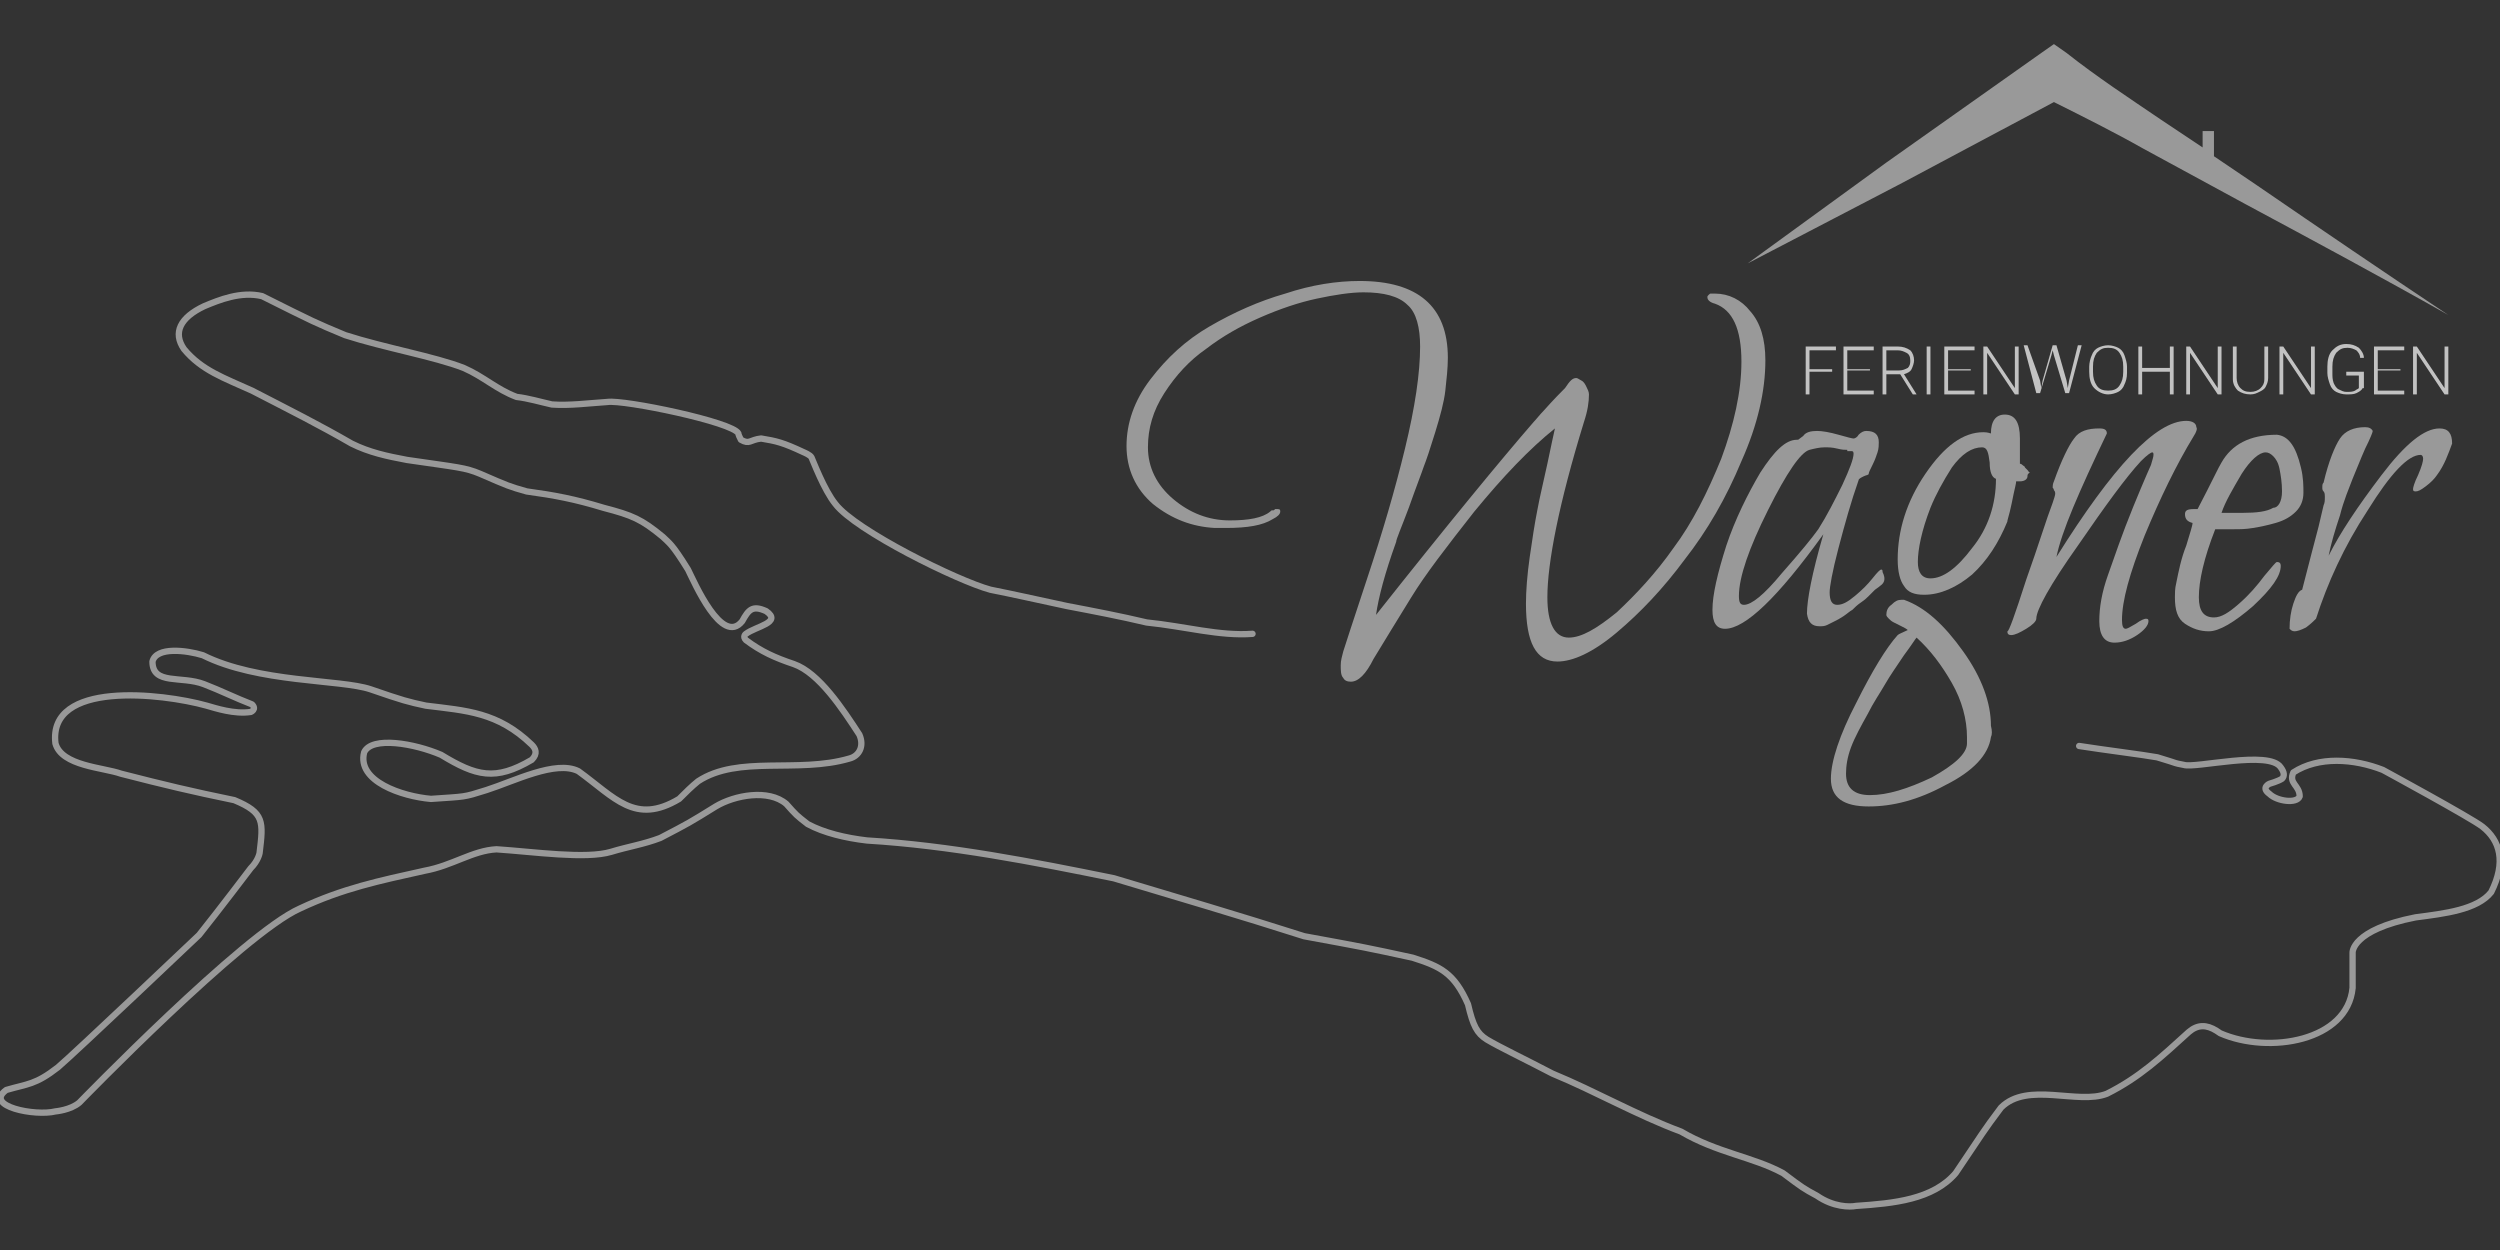<?xml version="1.0" encoding="utf-8"?>
<!-- Generator: Adobe Illustrator 25.2.1, SVG Export Plug-In . SVG Version: 6.00 Build 0)  -->
<svg version="1.1" xmlns="http://www.w3.org/2000/svg" xmlns:xlink="http://www.w3.org/1999/xlink" x="0px" y="0px"
	 viewBox="0 0 198.4 99.2" style="enable-background:new 0 0 198.4 99.2;" xml:space="preserve">
<rect x="0" y="0" width="198.4" height="99.2" fill="#333333" stroke="none"/>
<style type="text/css">
	.st0{opacity:0.5;}
	.st1{fill:none;stroke:#FFFFFF;stroke-width:0.5;stroke-linecap:round;stroke-linejoin:round;stroke-miterlimit:10;}
	.st2{fill:#FFFFFF;}
	.st3{opacity:0.7;}
	.st4{opacity:0.5;fill:#FFFFFF;}
</style>
<g id="Bodensee">
	<g id="Ebene_x0020_1_1_" class="st0">
		<g>
			<path class="st1" d="M99.4,50.3c-2.6,0.2-5.4-0.6-8.4-0.9c-2.1-0.5-4.2-0.9-6.3-1.3c-2.8-0.6-4.1-0.9-6.1-1.3
				C76,46.1,67.9,42.1,66.3,40c-0.9-1.1-1.8-3.5-1.9-3.7c-0.1-0.2-0.6-0.4-0.6-0.4c-1.7-0.8-2.2-0.9-3.4-1.1
				c-0.9,0.1-0.9,0.5-1.6,0.1c-0.1-0.2-0.2-0.4-0.2-0.5c-0.4-0.9-9.1-2.7-10.4-2.5c-1.5,0.1-3,0.3-4.4,0.2c-0.9-0.2-1.9-0.5-2.8-0.6
				c-1.6-0.6-2.6-1.6-4.2-2.3c-2.3-0.9-6.3-1.6-9.4-2.6c-2.4-1-2.4-1-6.6-3.1c-1.7-0.4-3.4,0.3-4.6,0.8c-1.9,0.9-2.5,2.1-1.6,3.4
				c1.4,1.7,3.2,2.3,5.4,3.3c3.1,1.6,5.3,2.7,7.9,4.2c1.4,0.7,2.8,1,4.4,1.3c4.1,0.6,4.6,0.6,5.8,1.1c2.3,1,2.3,1,3.7,1.4
				c2.2,0.3,3.8,0.6,6.1,1.3c2.3,0.6,3,0.9,4.7,2.3c0.5,0.5,0.7,0.5,2,2.6c0.5,1,2.7,6.1,4.3,4.1c0.5-0.9,0.8-1.3,1.9-0.8
				c1.3,0.9-0.8,1.2-1.6,1.8c0,0-0.3,0.2,0,0.5c1.2,0.9,2.3,1.4,3.8,1.9c2,0.7,3.9,3.6,5.2,5.6c0.4,0.9,0,1.7-0.8,1.9
				c-4.1,1.2-8.8-0.3-12,1.8c-0.5,0.4-1,0.9-1.5,1.4c-3.5,2.1-5.1-0.1-8-2.2c-1.8-0.9-5.1,0.8-7.3,1.5c-1.9,0.6-1.6,0.5-4.4,0.7
				c-2.3-0.2-5.9-1.4-5.3-3.7c0.6-1.3,4-0.7,6.1,0.2c2.8,1.7,4.3,2.1,7.2,0.4c0.5-0.5,0.3-0.9,0-1.2c-2.7-2.6-5.2-2.7-8.4-3.1
				c-1.4-0.3-1.8-0.4-4.4-1.3c-2.4-0.8-8.9-0.5-13.3-2.7c-1.3-0.4-3.7-0.7-4,0.5c0,1.9,2.3,1.1,4.1,1.8c1.3,0.5,2.5,1.1,3.8,1.6
				c0.4,0.4-0.1,0.6-0.1,0.6c-1.3,0.2-2.8-0.3-3.5-0.5C12.8,55,3.8,54,4.4,59c0.5,1.8,3.8,1.9,5.2,2.4c3.5,0.9,5.6,1.4,9,2.1
				c2.4,1,2.3,1.7,2,4.2c0,0-0.1,0.6-0.7,1.2c0,0-2.5,3.3-4.1,5.3c0,0-9.9,9.4-11.2,10.5c-1.8,1.4-2.4,1.3-4.1,1.8
				c-1.8,1.3,2.3,2.1,3.9,1.7c0,0,1.2-0.1,1.9-0.7c0,0,13-13.4,17.5-15.4c3.4-1.6,6.3-2.2,9.9-3c2.2-0.4,3.8-1.6,5.7-1.7
				c3,0.2,7.1,0.8,9.1,0.2c1.3-0.4,2.6-0.6,3.9-1.1c2.3-1.2,2.3-1.2,4.4-2.5c1.5-0.9,4.2-1.4,5.6-0.2c0.8,0.9,0.8,0.9,1.7,1.6
				c1.3,0.7,3,1.1,4.7,1.3c6.6,0.4,13.2,1.7,19.6,3c5,1.5,10.1,3,15.1,4.6c4.9,0.9,4.9,0.9,8.6,1.7c2.2,0.7,3.3,1.2,4.4,3.7
				c0.4,1.7,0.7,2.3,1.5,2.8c1,0.6,3.1,1.6,5.2,2.7c3.4,1.4,6.7,3.3,10.2,4.6c2.9,1.7,5.7,2,8.1,3.3c1.6,1.2,1.6,1.2,2.7,1.8
				c1.3,0.9,2.6,0.9,3.1,0.8l0,0c3-0.2,6.1-0.5,7.9-2.6c2.3-3.4,2.1-3.2,3.6-5.2c2.1-2.1,6.1-0.2,8.4-1.1c2.6-1.3,4.3-2.9,6.5-4.9
				c0.7-0.6,1.4-0.6,2.2-0.1l0.3,0.2c3.9,1.7,10.1,0.6,10.5-3.6c0-0.9,0-1.9,0-2.8c0,0-0.1-1.8,5-2.8c2.3-0.3,4.9-0.6,6-2
				c1.2-2.4,0.7-4.1-0.7-5.2c-0.9-0.7-7.9-4.5-7.9-4.5c-2.3-0.9-5.1-1.1-7.1,0.2c-0.4,0.9,0.5,1,0.5,1.9c-0.2,0.6-1.8,0.4-2.4-0.2
				c-0.7-0.5,0-0.8,0-0.8s0.7-0.2,1-0.4c0.2-0.2,0.2-0.5-0.1-0.9c-0.9-1.4-6.8,0.1-7.7-0.2c-1-0.2-0.1,0-2.1-0.6
				c-1.1-0.2-4.3-0.6-6.2-0.9"/>
		</g>
	</g>
</g>
<g id="Text">
	<g class="st0">
		<path class="st2" d="M125.1,30c0.1,0,0.2,0.1,0.4,0.2s0.3,0.3,0.4,0.5c0.1,0.2,0.2,0.4,0.2,0.6c0,0.6-0.1,1.3-0.4,2.2
			c-2,6.5-2.9,11.2-2.9,13.9c0,2.1,0.6,3.2,1.7,3.2c1,0,2.2-0.7,3.8-2c1.5-1.4,3.1-3.1,4.5-5.1c1.5-2,2.7-4.4,3.8-7.1
			c1-2.7,1.6-5.3,1.6-7.7c0-2.6-0.7-4.1-2.1-4.6c-0.4-0.1-0.6-0.3-0.6-0.5c0-0.1,0-0.1,0.1-0.2c0.1-0.1,0.1-0.1,0.2-0.1
			c0.1,0,0.2,0,0.3,0c1.1,0,2.1,0.5,2.8,1.4c0.8,0.9,1.2,2.2,1.2,3.9c0,2.4-0.6,5.1-1.9,8c-1.2,2.9-2.7,5.5-4.5,7.8
			c-1.7,2.3-3.5,4.2-5.4,5.8c-1.9,1.6-3.5,2.3-4.7,2.3c-1.7,0-2.5-1.5-2.5-4.6c0-1,0.1-2.3,0.3-3.7c0.2-1.4,0.4-2.7,0.6-3.7
			c0.2-1.1,0.5-2.3,0.8-3.7c0.3-1.4,0.5-2.4,0.6-2.8c-2,1.6-4.1,3.8-6.4,6.6c-2.2,2.8-3.9,5-5,6.8c-1.1,1.8-2.1,3.4-3,4.9v0
			c-0.6,1.2-1.2,1.8-1.8,1.8c-0.3,0-0.5-0.1-0.6-0.3c-0.2-0.2-0.2-0.6-0.2-1c0-0.4,0.1-0.7,0.2-1.1c0.1-0.3,0.7-2.2,1.9-5.8
			c1.2-3.6,2.2-7,3-10.3c0.8-3.3,1.2-6,1.2-8.1c0-1.5-0.3-2.7-1-3.3c-0.7-0.7-1.9-1-3.5-1c-1,0-2.3,0.2-3.7,0.5
			c-1.4,0.3-2.9,0.8-4.5,1.5c-1.6,0.7-3,1.5-4.3,2.5c-1.3,0.9-2.4,2.1-3.3,3.5c-0.9,1.4-1.3,2.8-1.3,4.3c0,1.6,0.7,3,2,4.1
			c1.3,1.1,2.8,1.7,4.5,1.7c1.5,0,2.6-0.2,3.2-0.7c0.1-0.1,0.1-0.1,0.2-0.1c0.1,0,0.1,0,0.2-0.1c0.1,0,0.1,0,0.2,0
			c0.2,0,0.2,0.1,0.2,0.2c0,0.2-0.2,0.4-0.6,0.6c-0.8,0.5-2,0.7-3.7,0.7c-0.2,0-0.5,0-0.9,0c-1.8-0.1-3.4-0.7-4.9-1.9
			c-1.4-1.2-2.1-2.8-2.1-4.6c0-1.8,0.6-3.6,1.9-5.3c1.3-1.7,2.8-3.1,4.7-4.2c1.9-1.1,3.9-2,6-2.6c2.1-0.7,4.1-1,5.9-1
			c4.6,0,7,2,7,6.1c0,0.8-0.1,1.7-0.2,2.6c-0.1,0.9-0.4,2-0.8,3.3c-0.4,1.3-0.7,2.2-0.9,2.7c-0.2,0.6-0.6,1.6-1.2,3.3
			c-0.6,1.6-1,2.5-1,2.7c-0.9,2.5-1.4,4.4-1.6,5.8c5.7-7.2,9.9-12.3,12.5-15.3c0.2-0.2,0.5-0.6,0.8-0.9c0.8-0.9,1.4-1.5,1.7-1.8
			C124.6,30.2,124.8,30,125.1,30z"/>
		<path class="st2" d="M149.2,46.5c0,0-0.1,0.1-0.4,0.3c-0.2,0.2-0.4,0.4-0.5,0.5c-0.1,0.1-0.3,0.3-0.6,0.5
			c-0.3,0.2-0.5,0.4-0.7,0.6c-0.2,0.1-0.4,0.3-0.7,0.5c-0.3,0.2-0.5,0.3-0.7,0.4c-0.2,0.1-0.4,0.2-0.6,0.3c-0.2,0.1-0.4,0.1-0.6,0.1
			c-0.6,0-0.9-0.3-1-1c0-1.1,0.4-3.2,1.3-6.3c-3.6,5-6.2,7.5-7.8,7.5c-0.7,0-1-0.5-1-1.5c0-1.2,0.4-2.9,1.1-5.1
			c0.7-2.1,1.7-4.1,2.7-5.8c1.1-1.7,2-2.6,2.9-2.6h0.1l0.4-0.3c0.2-0.3,0.6-0.4,1.1-0.4c0.4,0,1,0.1,1.7,0.3
			c0.7,0.2,1.1,0.3,1.2,0.3c0.1,0,0.3-0.1,0.4-0.3c0.2-0.2,0.4-0.3,0.6-0.3c0.7,0,1,0.3,1,0.9c0,0.2,0,0.5-0.1,0.8
			c-0.1,0.3-0.2,0.6-0.4,1c-0.2,0.4-0.3,0.6-0.3,0.7c0,0.1-0.2,0.1-0.4,0.2c-0.2,0.1-0.4,0.2-0.4,0.3c-0.6,1.7-1.1,3.5-1.6,5.4
			c-0.5,1.9-0.7,3.1-0.7,3.5c0,0.7,0.2,1,0.6,1c0.4,0,0.8-0.2,1.4-0.7c0.6-0.5,1-0.9,1.4-1.4c0.4-0.5,0.6-0.7,0.7-0.7
			c0.1,0,0.1,0.1,0.1,0.2C149.7,46,149.5,46.3,149.2,46.5z M146.6,35.7c-0.2,0-0.4,0-0.8-0.1c-0.4-0.1-0.7-0.1-1-0.1
			c-0.4,0-0.8,0.1-1.2,0.2c-0.7,0.2-1.8,1.8-3.3,4.8c-1.5,3-2.3,5.3-2.3,6.8c0,0.5,0.1,0.7,0.4,0.7c0.6,0,1.6-0.8,3-2.5
			c1.5-1.7,2.4-2.8,2.9-3.5c0.7-1.1,1.3-2.3,1.9-3.5c0.6-1.3,0.9-2.1,0.9-2.5c0-0.2-0.1-0.2-0.2-0.2H146.6z"/>
		<path class="st2" d="M158,58.5c-0.2,1.4-1.4,2.7-3.6,3.8c-2.2,1.2-4.2,1.7-6.1,1.7c-2,0-3-0.7-3-2.2c0-1.4,0.7-3.5,2-6
			c1.3-2.6,2.4-4.4,3.3-5.4c0.1-0.1,0.4-0.2,0.8-0.4c-0.1-0.1-0.3-0.2-0.5-0.3c-0.2-0.1-0.4-0.2-0.6-0.3s-0.3-0.2-0.4-0.3
			c-0.1-0.1-0.2-0.2-0.2-0.3c0-0.3,0.1-0.6,0.4-0.8c0.3-0.3,0.5-0.4,0.8-0.4h0.2c1.7,0.6,3.2,2,4.7,4.1c1.5,2.1,2.2,4.1,2.2,5.9
			C158.1,58,158.1,58.3,158,58.5z M156.1,59v-0.5c0-1.4-0.4-2.9-1.2-4.3c-0.8-1.4-1.7-2.6-2.8-3.6c-0.1,0.1-0.4,0.6-1,1.4
			c-0.6,0.9-1.1,1.6-1.5,2.3c-0.4,0.7-0.9,1.4-1.4,2.4c-0.5,0.9-1,1.8-1.3,2.6c-0.3,0.8-0.4,1.5-0.4,2.1c0,1.1,0.6,1.7,1.9,1.7
			c1.4,0,3-0.5,4.9-1.4C155.1,60.7,156.1,59.8,156.1,59z M160.9,37.8c0,0.2-0.2,0.4-0.6,0.4H160c0,0.2-0.1,0.5-0.2,1
			c-0.1,0.5-0.2,1-0.3,1.4c-0.1,0.4-0.2,0.7-0.2,0.8c-0.7,1.7-1.6,3.1-2.8,4.2c-1.2,1-2.5,1.6-3.8,1.6c-0.8,0-1.3-0.2-1.6-0.7
			c-0.3-0.4-0.5-1.1-0.5-2.1c0-2.3,0.7-4.6,2.2-6.8c1.5-2.2,3-3.3,4.6-3.3c0.1,0,0.3,0,0.6,0.1c0-1,0.4-1.5,1.1-1.5
			c0.8,0,1.2,0.6,1.2,1.9c0,0.2,0,0.5,0,1c0,0.5,0,0.8,0,1c0,0,0.1,0,0.2,0.1c0.1,0.1,0.2,0.1,0.2,0.2c0.1,0.1,0.1,0.1,0.2,0.2
			c0.1,0.1,0.1,0.2,0.2,0.2C160.9,37.6,160.9,37.7,160.9,37.8z M158.4,38c-0.3-0.1-0.5-0.5-0.5-1.3c-0.1-0.8-0.2-1.2-0.6-1.2
			c-0.8,0-1.6,0.5-2.4,1.6c-0.7,1.1-1.3,2.2-1.7,3.2c-0.7,1.8-1,3.3-1,4.3c0,0.8,0.3,1.3,1,1.3c1,0,2.1-0.8,3.3-2.4
			C157.8,41.9,158.4,40,158.4,38z"/>
		<path class="st2" d="M174.1,34.6c-1.4,2.3-2.7,5-3.9,7.9c-1.2,3-1.8,5.2-1.8,6.7c0,0.5,0.1,0.7,0.3,0.7c0.1,0,0.3-0.1,0.8-0.4
			c0.4-0.3,0.7-0.4,0.8-0.4c0.2,0,0.2,0.1,0.2,0.2c0,0.3-0.3,0.7-0.9,1.1c-0.6,0.4-1.2,0.6-1.8,0.6c-0.8,0-1.2-0.6-1.2-1.7
			c0-1.1,0.2-2.3,0.7-3.7s1.1-3.2,2-5.4c0.9-2.2,1.4-3.3,1.4-3.3c0.1-0.4,0.2-0.6,0.2-0.8c0-0.1,0-0.2-0.1-0.2
			c-0.1,0-0.4,0.2-0.9,0.7c-1.2,1.3-2.8,3.5-5,6.7c-2.2,3.1-3.3,5.1-3.3,5.8c0,0.2-0.3,0.5-0.8,0.8c-0.5,0.3-0.9,0.5-1.2,0.5
			c-0.2,0-0.3-0.1-0.3-0.3c0.1,0.1,0.6-1.3,1.5-4.1c1-2.8,1.6-4.8,2.1-6.1c0.1-0.3,0.2-0.6,0.2-0.7c0-0.1,0-0.2-0.1-0.3
			c0-0.1-0.1-0.2-0.1-0.2c0-0.1,0-0.3,0.1-0.5c0.6-1.7,1.2-2.9,1.6-3.4c0.4-0.6,1.1-0.8,2-0.8c0.4,0,0.6,0.1,0.6,0.4
			c-2.2,4.6-3.6,7.8-4,9.8c4.5-7.2,7.9-10.8,10.3-10.8c0.5,0,0.8,0.2,0.8,0.5C174.4,34,174.3,34.3,174.1,34.6z"/>
		<path class="st2" d="M182.6,37.1c0.2,0.8,0.2,1.5,0.2,2c0,0.6-0.2,1.1-0.6,1.5c-0.4,0.4-0.9,0.7-1.6,0.9c-0.7,0.2-1.2,0.3-1.8,0.4
			s-1,0.1-1.5,0.1c-0.3,0-0.6,0-0.9,0c-0.3,0-0.5,0-0.6,0c-0.9,2.3-1.3,4.1-1.3,5.4c0,1.1,0.4,1.6,1.2,1.6c0.6,0,1.2-0.4,2-1.1
			c0.8-0.7,1.4-1.4,2-2.2c0.6-0.7,0.9-1.1,1-1.1c0.2,0,0.3,0.1,0.3,0.3c0,0.8-0.7,1.8-2.2,3.2c-1.5,1.3-2.7,2-3.5,2
			c-0.7,0-1.3-0.2-1.9-0.6c-0.6-0.4-0.8-1.1-0.8-2.1c0-0.3,0-0.7,0.1-1.1c0.2-1,0.4-2,0.8-3c0.3-1,0.5-1.6,0.5-1.8
			c-0.4-0.1-0.6-0.3-0.6-0.7c0-0.3,0.2-0.4,0.7-0.4h0.3c1.1-2.1,1.7-3.4,1.9-3.7c0.8-1.4,2.2-2.2,4.4-2.2
			C181.6,34.6,182.2,35.4,182.6,37.1z M181.1,39c0-0.7-0.1-1.3-0.2-1.8c-0.1-0.5-0.3-0.8-0.5-1c-0.2-0.2-0.4-0.3-0.6-0.3
			c-0.5,0-1.2,0.6-1.9,1.7c-0.7,1.2-1.3,2.2-1.6,3.1c0.1,0,0.3,0,0.7,0c0.4,0,0.7,0,1,0c1.1,0,1.9-0.1,2.4-0.4
			C180.8,40.3,181.1,39.8,181.1,39z"/>
		<path class="st2" d="M193.4,37.7c-0.2,0.3-0.5,0.6-0.9,0.9c-0.4,0.3-0.6,0.4-0.8,0.4c-0.2,0-0.2-0.1-0.2-0.2
			c0-0.1,0.1-0.5,0.4-1.1c0.3-0.7,0.4-1.1,0.4-1.3c0-0.2-0.1-0.3-0.2-0.3c-1,0-2.4,1.5-4.2,4.4c-1.9,2.9-3.2,5.8-4.1,8.6
			c-0.2,0.2-0.4,0.4-0.8,0.7c-0.4,0.2-0.7,0.3-0.9,0.3c-0.2,0-0.3-0.1-0.4-0.2c0-0.7,0.1-1.4,0.3-2c0.2-0.6,0.4-1,0.7-1.1
			c0.6-2.3,1-3.9,1.3-5l0.4-1.7c0.1-0.2,0.1-0.4,0.1-0.7c0-0.1,0-0.3-0.1-0.4c-0.1-0.1-0.1-0.2-0.1-0.3c0-0.2,0-0.3,0.1-0.4
			c0.4-1.7,0.9-2.9,1.3-3.5c0.4-0.6,1.1-0.9,2-0.9c0.3,0,0.5,0.1,0.6,0.3c0,0.1-0.2,0.6-0.6,1.4c-0.4,0.9-0.7,1.7-1,2.4
			c-0.3,0.8-0.7,1.7-1,2.9c-0.4,1.2-0.7,2.2-0.9,3.2c0.9-1.8,2.3-3.9,4.2-6.4c1.9-2.5,3.4-3.7,4.6-3.7c0.7,0,1,0.4,1,1.2
			C194.3,36,194,36.9,193.4,37.7z"/>
	</g>
	<g class="st3">
		<path class="st2" d="M145.4,29.5h-1.8v1.8h-0.3v-3.8h2.4v0.3h-2.1v1.5h1.8V29.5z"/>
		<path class="st2" d="M148.4,29.4h-1.8V31h2.1v0.3h-2.4v-3.8h2.4v0.3h-2.1v1.5h1.8V29.4z"/>
		<path class="st2" d="M150.8,29.7h-1.1v1.6h-0.3v-3.8h1.2c0.4,0,0.7,0.1,1,0.3c0.2,0.2,0.3,0.5,0.3,0.8c0,0.2-0.1,0.5-0.2,0.7
			c-0.1,0.2-0.3,0.3-0.6,0.4l1,1.6v0h-0.3L150.8,29.7z M149.7,29.4h1c0.3,0,0.5-0.1,0.7-0.2c0.2-0.2,0.2-0.4,0.2-0.6
			c0-0.3-0.1-0.5-0.3-0.6c-0.2-0.1-0.4-0.2-0.7-0.2h-0.9V29.4z"/>
		<path class="st2" d="M153.2,31.3h-0.3v-3.8h0.3V31.3z"/>
		<path class="st2" d="M156.4,29.4h-1.8V31h2.1v0.3h-2.4v-3.8h2.4v0.3h-2.1v1.5h1.8V29.4z"/>
		<path class="st2" d="M160.2,31.3h-0.3l-2.2-3.3v3.3h-0.3v-3.8h0.3l2.2,3.3v-3.3h0.3V31.3z"/>
		<path class="st2" d="M161.9,30.2l0.1,0.6l0.1-0.6l0.8-2.8h0.3l0.8,2.8l0.1,0.6l0.1-0.6l0.7-2.8h0.3l-1,3.8h-0.3l-0.9-3l-0.1-0.4
			l-0.1,0.4l-0.9,3h-0.3l-1-3.8h0.3L161.9,30.2z"/>
		<path class="st2" d="M168.8,29.6c0,0.4-0.1,0.7-0.2,0.9c-0.1,0.3-0.3,0.5-0.5,0.6c-0.2,0.1-0.5,0.2-0.8,0.2
			c-0.4,0-0.8-0.2-1.1-0.5c-0.3-0.3-0.4-0.8-0.4-1.3v-0.4c0-0.3,0.1-0.7,0.2-0.9c0.1-0.3,0.3-0.5,0.5-0.6c0.2-0.1,0.5-0.2,0.8-0.2
			c0.3,0,0.6,0.1,0.8,0.2c0.2,0.1,0.4,0.3,0.5,0.6c0.1,0.3,0.2,0.6,0.2,0.9V29.6z M168.5,29.1c0-0.5-0.1-0.8-0.3-1.1
			c-0.2-0.3-0.5-0.4-0.9-0.4c-0.4,0-0.6,0.1-0.9,0.4c-0.2,0.3-0.3,0.6-0.3,1.1v0.4c0,0.5,0.1,0.8,0.3,1.1c0.2,0.3,0.5,0.4,0.9,0.4
			c0.4,0,0.7-0.1,0.9-0.4c0.2-0.3,0.3-0.6,0.3-1.1V29.1z"/>
		<path class="st2" d="M172.5,31.3h-0.3v-1.8H170v1.8h-0.3v-3.8h0.3v1.7h2.2v-1.7h0.3V31.3z"/>
		<path class="st2" d="M176.3,31.3H176l-2.2-3.3v3.3h-0.3v-3.8h0.3l2.2,3.3v-3.3h0.3V31.3z"/>
		<path class="st2" d="M180,27.4V30c0,0.3-0.1,0.5-0.2,0.7c-0.1,0.2-0.3,0.3-0.5,0.4c-0.2,0.1-0.4,0.2-0.7,0.2c-0.4,0-0.7-0.1-1-0.3
			c-0.2-0.2-0.4-0.5-0.4-0.9v-2.6h0.3V30c0,0.3,0.1,0.6,0.3,0.8c0.2,0.2,0.4,0.3,0.8,0.3c0.3,0,0.6-0.1,0.8-0.3
			c0.2-0.2,0.3-0.4,0.3-0.7v-2.6H180z"/>
		<path class="st2" d="M183.7,31.3h-0.3l-2.2-3.3v3.3h-0.3v-3.8h0.3l2.2,3.3v-3.3h0.3V31.3z"/>
		<path class="st2" d="M187.5,30.8c-0.1,0.2-0.3,0.3-0.5,0.4c-0.2,0.1-0.5,0.1-0.8,0.1c-0.3,0-0.6-0.1-0.8-0.2
			c-0.2-0.1-0.4-0.3-0.5-0.6c-0.1-0.3-0.2-0.6-0.2-0.9v-0.5c0-0.5,0.1-1,0.4-1.3c0.3-0.3,0.6-0.5,1.1-0.5c0.4,0,0.7,0.1,1,0.3
			c0.2,0.2,0.4,0.5,0.4,0.8h-0.3c0-0.3-0.2-0.5-0.3-0.6c-0.2-0.1-0.4-0.2-0.7-0.2c-0.4,0-0.6,0.1-0.9,0.4c-0.2,0.3-0.3,0.6-0.3,1.1
			v0.5c0,0.3,0,0.5,0.1,0.8c0.1,0.2,0.2,0.4,0.4,0.5c0.2,0.1,0.4,0.2,0.6,0.2c0.3,0,0.5,0,0.7-0.1c0.1-0.1,0.2-0.1,0.3-0.2v-1h-1
			v-0.3h1.4V30.8z"/>
		<path class="st2" d="M190.5,29.4h-1.8V31h2.1v0.3h-2.4v-3.8h2.4v0.3h-2.1v1.5h1.8V29.4z"/>
		<path class="st2" d="M194.3,31.3H194l-2.2-3.3v3.3h-0.3v-3.8h0.3l2.2,3.3v-3.3h0.3V31.3z"/>
	</g>
</g>
<g id="Häuser">
	<path class="st4" d="M179.1,14.7l-3.4-2.3l0-2h-0.9v1.3l-3.3-2.2c-2.5-1.7-5.1-3.4-7.5-5.3l-1-0.7l-1,0.7l-12.3,8.7l-11,8l12.1-6.3
		L163,8.1c2.4,1.2,4.8,2.4,7.1,3.7l8.1,4.4c5.4,2.9,10.8,5.8,16.1,8.8C189.2,21.6,184.2,18.2,179.1,14.7z"/>
</g>
</svg>

